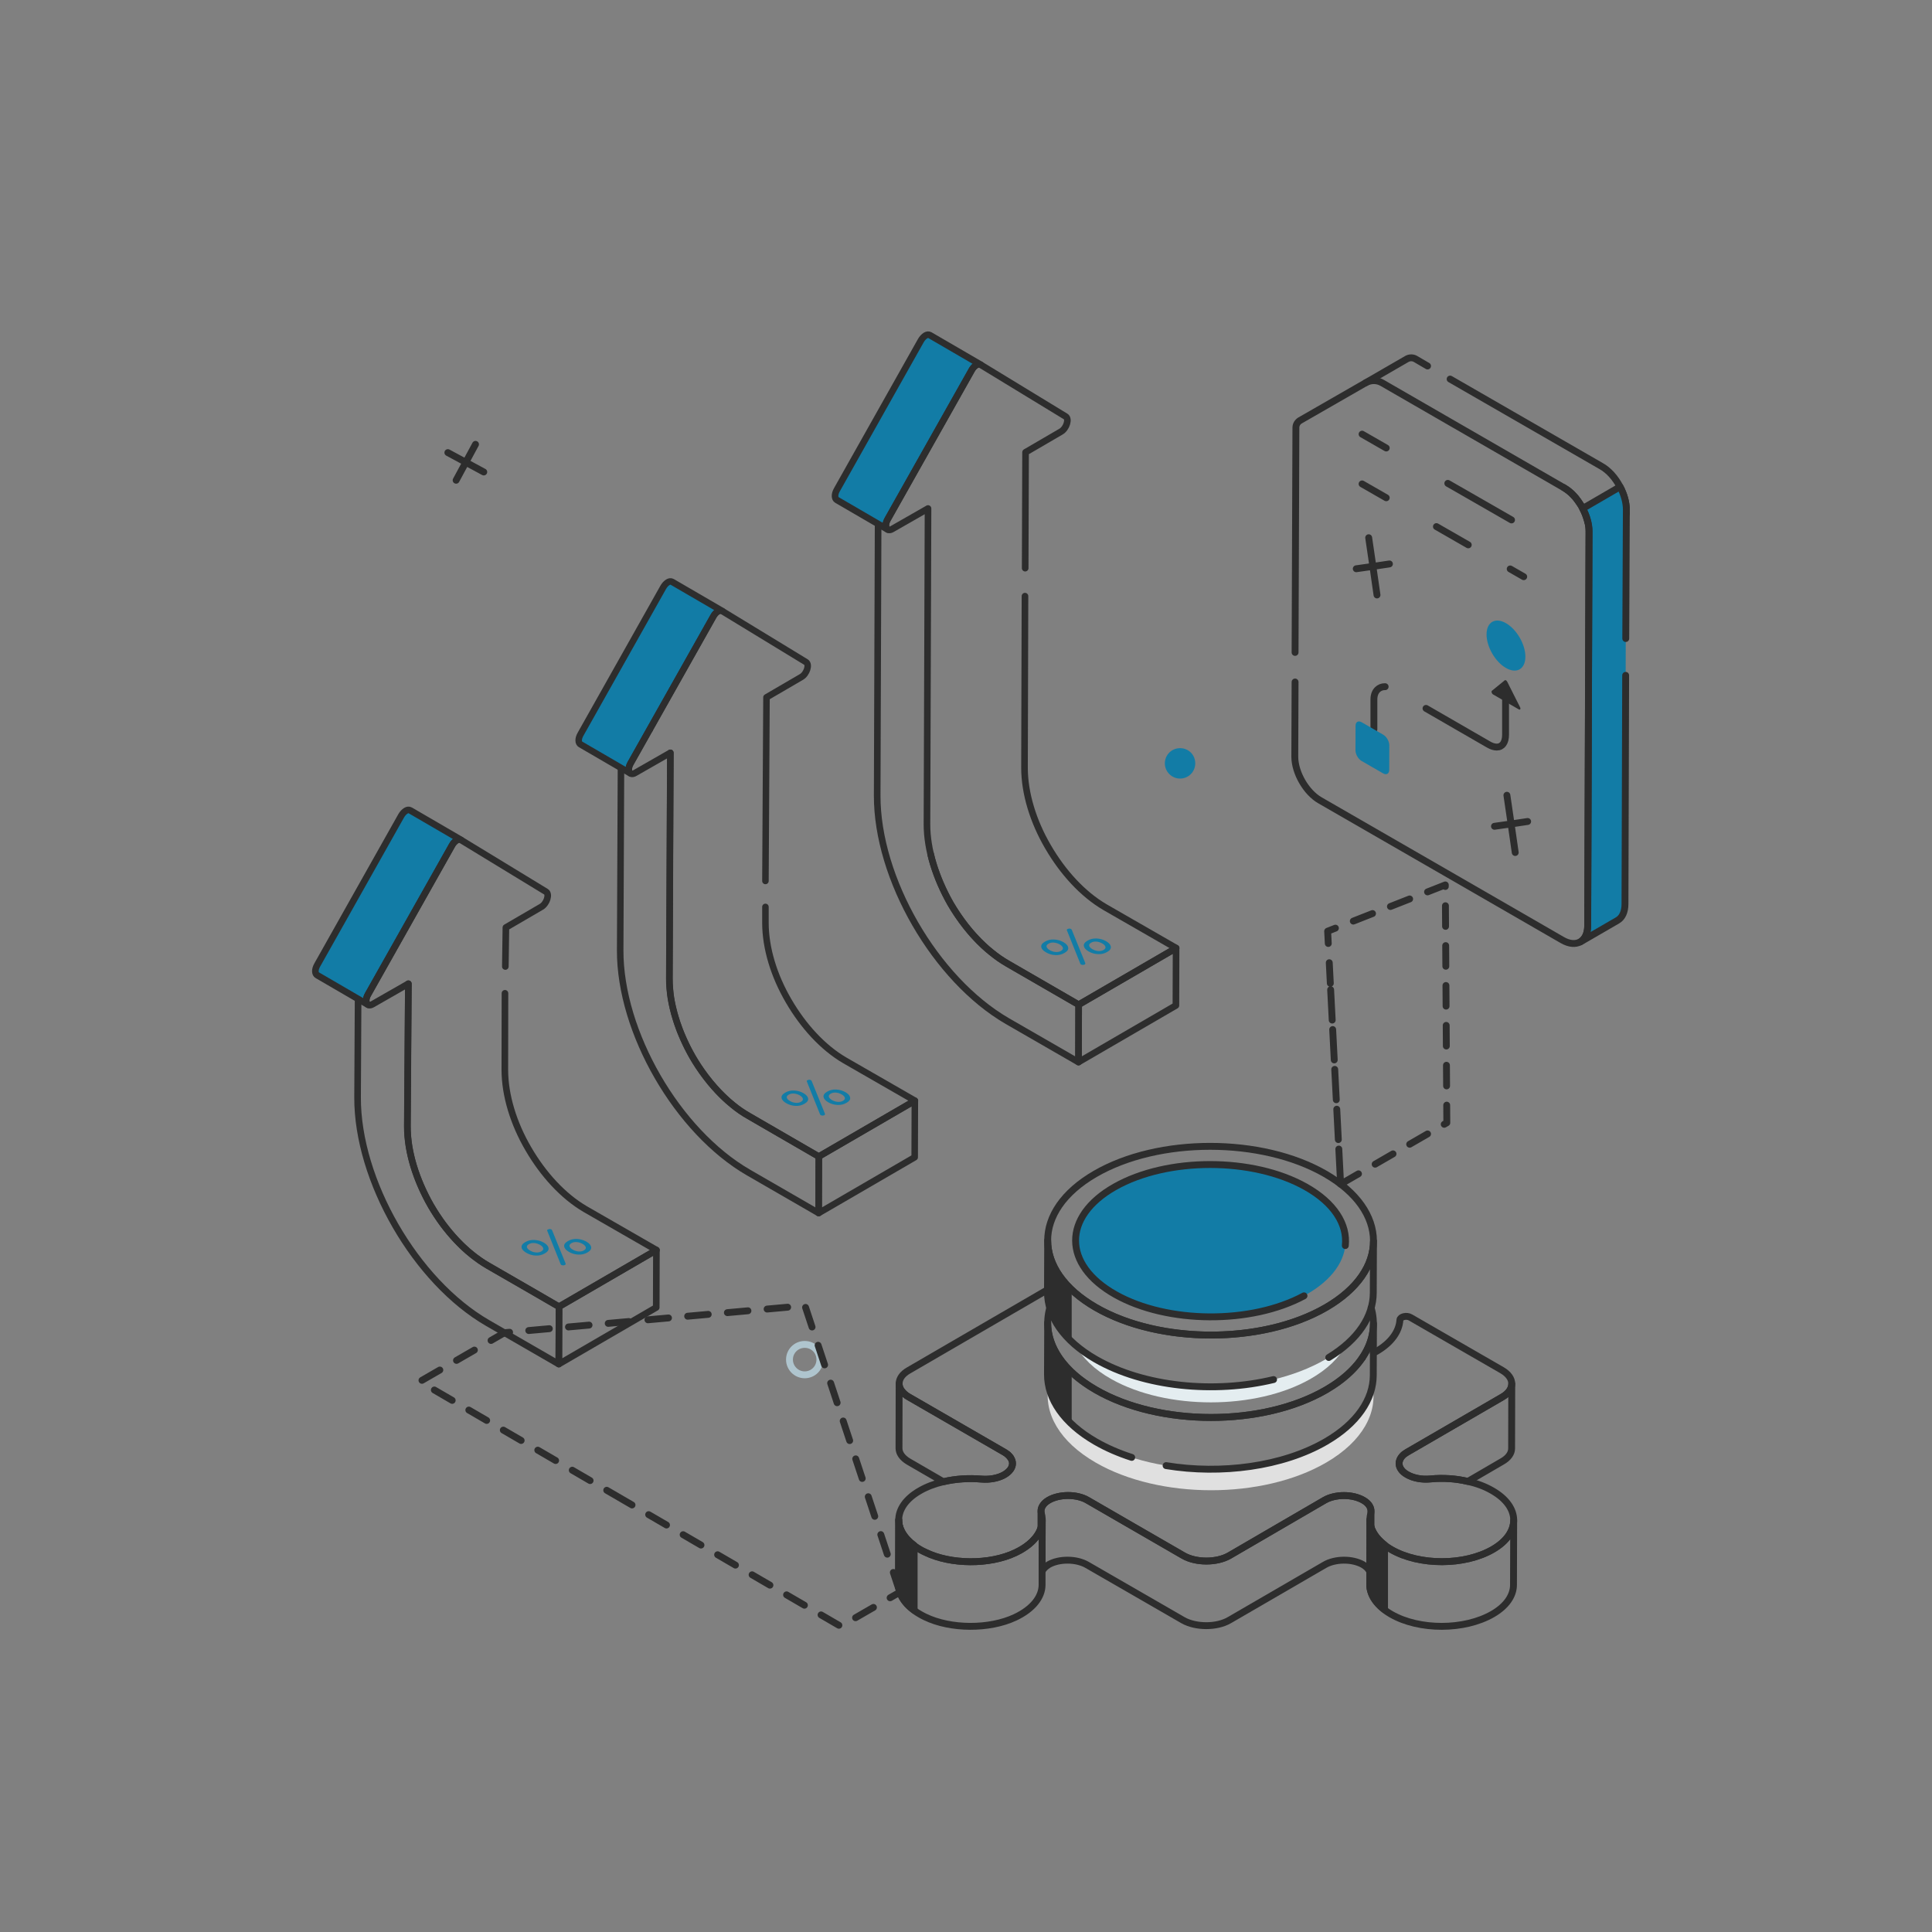 <svg width="512" height="512" viewBox="0 0 512 512" fill="none" xmlns="http://www.w3.org/2000/svg">
<rect x="0" y="0" width="512" height="512" fill="#808080" stroke="none"/>
<mask id="mask0_543_1682" style="mask-type:luminance" maskUnits="userSpaceOnUse" x="0" y="0" width="512" height="512">
<path d="M512 0H0V512H512V0Z" fill="white"/>
</mask>
<g mask="url(#mask0_543_1682)">
<path d="M120.876 127.27L126.014 117.756" stroke="#2D2D2D" stroke-width="1.823" stroke-linecap="round" stroke-linejoin="round"/>
<path d="M128.202 125.081L118.688 119.945" stroke="#2D2D2D" stroke-width="1.823" stroke-linecap="round" stroke-linejoin="round"/>
<path d="M217.279 360.312C217.279 362.523 215.51 364.341 213.25 364.341C211.039 364.341 209.221 362.523 209.221 360.312C209.221 358.052 211.039 356.283 213.25 356.283C215.51 356.283 217.279 358.052 217.279 360.312Z" stroke="#AFC5CE" stroke-width="1.823" stroke-linecap="round" stroke-linejoin="round"/>
<path d="M316.755 202.299C316.755 204.51 314.986 206.328 312.726 206.328C310.515 206.328 308.697 204.51 308.697 202.299C308.697 200.039 310.515 198.269 312.726 198.269C314.986 198.269 316.755 200.039 316.755 202.299Z" fill="#127CA6"/>
<path d="M383.685 128.097C388.593 130.914 395.175 134.693 400.57 137.789" stroke="#2D2D2D" stroke-width="1.823" stroke-linecap="round" stroke-linejoin="round"/>
<path d="M360.966 115.054C362.826 116.122 365.322 117.555 367.367 118.728" stroke="#2D2D2D" stroke-width="1.823" stroke-linecap="round" stroke-linejoin="round"/>
<path d="M360.966 128.241C362.826 129.309 365.322 130.742 367.367 131.915" stroke="#2D2D2D" stroke-width="1.823" stroke-linecap="round" stroke-linejoin="round"/>
<path d="M380.668 139.552C383.121 140.959 386.41 142.847 389.105 144.395" stroke="#2D2D2D" stroke-width="1.823" stroke-linecap="round" stroke-linejoin="round"/>
<path d="M400.218 150.775C401.259 151.372 402.655 152.174 403.8 152.831" stroke="#2D2D2D" stroke-width="1.823" stroke-linecap="round" stroke-linejoin="round"/>
<path d="M420.755 138.301C420.646 137.863 420.536 137.39 420.354 136.952C420.245 136.551 420.063 136.15 419.917 135.749C419.808 135.457 419.662 135.202 419.516 134.91C419.224 134.29 418.86 133.67 418.422 133.087C418.276 132.868 418.13 132.65 417.948 132.431C417.948 132.395 417.911 132.358 417.875 132.322C417.583 131.957 417.328 131.629 417.036 131.337C416.635 130.899 416.235 130.499 415.797 130.171C415.432 129.879 415.068 129.624 414.703 129.405C414.63 129.332 414.521 129.259 414.448 129.223H414.411" stroke="#2D2D2D" stroke-width="1.823" stroke-linecap="round" stroke-linejoin="round"/>
<path d="M361.912 101.441L372.885 95.098C373.578 94.733 374.417 94.733 375.073 95.098L378.318 96.993" stroke="#2D2D2D" stroke-width="1.823" stroke-linecap="round" stroke-linejoin="round"/>
<path d="M431 136.223V135.056C431 134.509 430.963 133.998 430.854 133.415C430.708 132.467 430.417 131.483 430.016 130.499C429.834 129.989 429.578 129.478 429.323 129.004C428.12 126.671 426.334 124.629 424.292 123.499L384.297 100.457" stroke="#2D2D2D" stroke-width="1.823" stroke-linecap="round" stroke-linejoin="round"/>
<path d="M430.844 169.218L431 135.064C431 133.132 430.396 130.958 429.339 128.996L419.437 134.75C420.463 136.712 421.097 138.856 421.097 140.788L420.765 245.279C420.765 247.422 420.011 248.901 418.803 249.626L428.675 243.903C429.913 243.178 430.637 241.669 430.637 239.556L430.816 178.974" fill="#127CA6"/>
<path d="M430.844 169.218L431 135.064C431 133.132 430.396 130.958 429.339 128.996L419.437 134.75C420.463 136.712 421.097 138.856 421.097 140.788L420.765 245.279C420.765 247.422 420.011 248.901 418.803 249.626L428.675 243.903C429.913 243.178 430.637 241.669 430.637 239.556L430.816 178.974" stroke="#2D2D2D" stroke-width="1.823" stroke-linecap="round" stroke-linejoin="round"/>
<path d="M343.208 172.9L343.427 113.327C343.427 112.525 343.865 111.832 344.521 111.431L361.912 101.441C363.261 100.675 364.901 100.675 366.25 101.441L414.411 129.223H414.448C414.521 129.259 414.63 129.332 414.703 129.405C415.068 129.624 415.432 129.879 415.797 130.171C416.235 130.499 416.635 130.899 417.036 131.337C417.328 131.629 417.62 131.957 417.875 132.322C417.911 132.358 417.948 132.395 417.948 132.431C418.13 132.65 418.313 132.868 418.422 133.087C418.86 133.67 419.224 134.29 419.516 134.91C420.537 136.806 421.12 138.92 421.12 140.816L420.755 245.269C420.755 249.535 417.729 251.249 414.047 249.134L383.021 231.233L349.807 212.092C346.125 209.977 343.136 204.764 343.136 200.535L343.208 180.738" stroke="#2D2D2D" stroke-width="1.823" stroke-linecap="round" stroke-linejoin="round"/>
<path d="M367.079 181.98C367.045 181.979 367.012 181.978 366.979 181.978C365.557 181.978 364.099 183.035 364.099 185.368V193.28M398.99 184.384V194.702C398.99 196.78 398.114 197.983 396.656 197.983C396 197.983 395.271 197.764 394.469 197.29C394.469 197.29 385.262 191.976 377.908 187.732" stroke="#2D2D2D" stroke-width="1.823" stroke-linecap="round" stroke-linejoin="round"/>
<path d="M398.036 185.397L395.683 184.038C395.336 183.838 395.145 183.261 395.358 183.073L398.785 180.279C398.872 180.218 398.988 180.23 399.104 180.297C399.22 180.364 399.334 180.486 399.421 180.647L402.841 187.438C403.052 187.849 402.858 188.203 402.511 188.002L400.177 186.655L398.036 185.397Z" fill="#2D2D2D"/>
<path d="M399.102 165.151C401.956 166.799 404.253 170.778 404.244 174.027C404.235 177.337 401.922 178.654 399.068 177.006C396.24 175.373 393.944 171.395 393.953 168.115C393.962 164.835 396.274 163.518 399.102 165.151Z" fill="#127CA6"/>
<path d="M366.551 194.691C367.459 195.215 368.184 196.469 368.181 197.513L368.162 204.01C368.159 205.054 367.43 205.469 366.522 204.945L360.845 201.668C359.937 201.144 359.213 199.889 359.216 198.845L359.234 192.348C359.237 191.304 359.966 190.889 360.874 191.413L366.551 194.691Z" fill="#127CA6"/>
<path d="M368.213 149.451L363.83 150.103L362.715 142.5" stroke="#2D2D2D" stroke-width="1.823" stroke-linecap="round" stroke-linejoin="round"/>
<path d="M359.423 150.725L363.83 150.103L364.921 157.676" stroke="#2D2D2D" stroke-width="1.823" stroke-linecap="round" stroke-linejoin="round"/>
<path d="M404.843 217.701L400.46 218.353L399.345 210.75" stroke="#2D2D2D" stroke-width="1.823" stroke-linecap="round" stroke-linejoin="round"/>
<path d="M396.052 218.975L400.46 218.353L401.551 225.925" stroke="#2D2D2D" stroke-width="1.823" stroke-linecap="round" stroke-linejoin="round"/>
<path d="M352.635 262.285C353.65 282.085 355.276 313.811 355.276 313.811ZM355.276 313.811L383.422 297.55L383.021 234.514L351.84 246.777C351.84 246.777 352.175 253.304 352.635 262.285" stroke="#2D2D2D" stroke-width="1.823" stroke-linecap="round" stroke-linejoin="round" stroke-dasharray="5.47 5.1"/>
<path d="M285.856 266.256L311.673 251.256L311.629 266.46L285.812 281.46L285.856 266.256Z" stroke="#2D2D2D" stroke-width="1.753" stroke-linecap="round" stroke-linejoin="round"/>
<path d="M246.628 226.325C247.013 228.078 247.574 229.866 248.24 231.654C248.521 232.461 248.871 233.266 249.187 234.038C249.993 235.895 250.869 237.684 251.886 239.472C254.34 243.644 257.32 247.5 260.651 250.585C261.317 251.216 262.018 251.813 262.719 252.373C263.386 252.934 264.122 253.46 264.823 253.986C265.56 254.476 266.295 254.967 267.031 255.388L285.858 266.256L285.823 281.472L266.962 270.603C247.855 259.525 232.394 232.775 232.464 210.794L232.71 138.819" stroke="#2D2D2D" stroke-width="1.753" stroke-linecap="round" stroke-linejoin="round"/>
<path d="M221.796 132.499L235.26 140.329C234.639 139.948 234.543 138.849 235.26 137.608L257.507 98.078C257.842 97.457 258.272 97.027 258.749 96.741C259.131 96.502 259.56 96.454 259.894 96.645L246.431 88.815C246.096 88.625 245.667 88.672 245.285 88.91C244.808 89.197 244.378 89.674 244.044 90.247L221.796 129.778C221.08 131.019 221.176 132.164 221.796 132.499Z" fill="#127CA6"/>
<path d="M221.796 132.499L235.26 140.329C234.639 139.948 234.543 138.849 235.26 137.608L257.507 98.078C257.842 97.457 258.272 97.027 258.749 96.741C259.131 96.502 259.56 96.454 259.894 96.645L246.431 88.815C246.096 88.625 245.667 88.672 245.285 88.91C244.808 89.197 244.378 89.674 244.044 90.247L221.796 129.778C221.08 131.019 221.176 132.164 221.796 132.499Z" stroke="#2D2D2D" stroke-width="1.753" stroke-linecap="round" stroke-linejoin="round"/>
<path d="M271.631 157.984L271.504 203.418C271.504 210.258 273.815 217.71 277.73 224.408C281.646 231.154 286.928 236.956 292.824 240.4L311.693 251.248L285.843 266.248L267.023 255.352C261.079 251.956 255.796 246.155 251.88 239.456C248.06 232.711 245.654 225.258 245.654 218.465L245.936 134.762L236.455 140.186C234.992 141.082 234.191 139.431 235.229 137.592L257.494 98.11C257.824 97.497 258.295 97.025 258.72 96.742C259.191 96.506 259.617 96.459 259.947 96.695L282.4 110.374C283.437 110.988 282.636 113.534 281.173 114.383L271.786 119.856L271.683 150.57" stroke="#2D2D2D" stroke-width="1.753" stroke-linecap="round" stroke-linejoin="round"/>
<path d="M283.082 251.122C283.183 251.631 282.844 252.111 282.114 252.535C281.369 252.969 280.557 253.157 279.662 253.11C278.784 253.073 277.952 252.819 277.202 252.385C276.452 251.951 276.026 251.481 275.942 250.962C275.857 250.444 276.18 249.973 276.926 249.54C277.655 249.116 278.484 248.918 279.362 248.975C280.257 249.022 281.088 249.256 281.838 249.69C282.588 250.124 283.014 250.614 283.082 251.122ZM279.739 252.29C280.276 252.338 280.763 252.244 281.184 251.999C281.59 251.763 281.751 251.481 281.668 251.17C281.585 250.859 281.322 250.557 280.833 250.275C280.36 250.002 279.823 249.841 279.286 249.794C278.748 249.746 278.277 249.851 277.872 250.086C277.45 250.331 277.274 250.604 277.356 250.915C277.439 251.226 277.734 251.527 278.207 251.8C278.696 252.083 279.202 252.243 279.739 252.29Z" fill="#127CA6"/>
<path d="M287.227 250.699C287.143 250.181 287.466 249.709 288.211 249.276C288.941 248.852 289.753 248.663 290.648 248.711C291.543 248.758 292.373 248.993 293.14 249.436C293.891 249.87 294.3 250.35 294.384 250.868C294.468 251.385 294.146 251.857 293.417 252.281C292.671 252.715 291.858 252.903 290.964 252.855C290.069 252.808 289.238 252.574 288.488 252.14C287.721 251.697 287.311 251.216 287.227 250.699ZM290.587 249.54C290.051 249.492 289.563 249.587 289.158 249.822C288.736 250.067 288.575 250.35 288.658 250.661C288.741 250.972 289.02 251.264 289.509 251.546C289.983 251.819 290.488 251.979 291.025 252.026C291.561 252.074 292.048 251.98 292.47 251.735C292.875 251.5 293.036 251.216 292.953 250.905C292.87 250.594 292.593 250.302 292.119 250.03C291.63 249.747 291.125 249.587 290.587 249.54Z" fill="#127CA6"/>
<path d="M287.611 255.22L287.612 255.427L287.45 255.616L286.963 255.729L286.474 255.616L286.311 255.427L282.748 246.572C282.666 246.431 282.73 246.298 282.893 246.204L283.363 246.063L283.836 246.167L284.032 246.412L287.611 255.22Z" fill="#127CA6"/>
<path d="M214.159 291.114C214.258 291.615 213.923 292.089 213.204 292.507C212.47 292.934 211.669 293.12 210.787 293.073C209.921 293.036 209.102 292.785 208.362 292.358C207.622 291.93 207.203 291.467 207.12 290.956C207.037 290.446 207.355 289.981 208.09 289.554C208.809 289.136 209.626 288.941 210.492 288.997C211.374 289.043 212.192 289.275 212.932 289.702C213.672 290.129 214.092 290.612 214.159 291.114ZM210.863 292.265C211.392 292.312 211.872 292.219 212.288 291.978C212.687 291.746 212.846 291.467 212.764 291.16C212.682 290.853 212.424 290.557 211.941 290.278C211.475 290.009 210.945 289.851 210.415 289.804C209.886 289.758 209.422 289.86 209.023 290.092C208.607 290.334 208.433 290.603 208.514 290.91C208.596 291.216 208.886 291.513 209.353 291.782C209.835 292.061 210.334 292.219 210.863 292.265Z" fill="#127CA6"/>
<path d="M218.244 290.696C218.161 290.186 218.48 289.721 219.214 289.294C219.933 288.876 220.734 288.69 221.616 288.737C222.499 288.783 223.317 289.015 224.073 289.452C224.813 289.879 225.216 290.352 225.299 290.863C225.382 291.373 225.065 291.838 224.346 292.256C223.611 292.683 222.809 292.869 221.928 292.822C221.046 292.776 220.226 292.544 219.487 292.117C218.731 291.681 218.327 291.207 218.244 290.696ZM221.557 289.554C221.028 289.507 220.547 289.6 220.147 289.832C219.732 290.074 219.573 290.352 219.655 290.658C219.737 290.965 220.011 291.253 220.493 291.532C220.96 291.801 221.458 291.958 221.987 292.005C222.516 292.052 222.997 291.958 223.413 291.717C223.812 291.485 223.97 291.207 223.889 290.9C223.807 290.593 223.533 290.306 223.066 290.037C222.584 289.758 222.086 289.6 221.557 289.554Z" fill="#127CA6"/>
<path d="M218.622 295.154L218.623 295.357L218.464 295.543L217.984 295.654L217.502 295.543L217.341 295.357L213.829 286.628C213.748 286.489 213.811 286.359 213.971 286.266L214.435 286.127L214.9 286.229L215.095 286.471L218.622 295.154Z" fill="#127CA6"/>
<path d="M216.996 306.489L242.445 291.703L242.402 306.691L216.953 321.477L216.996 306.489Z" stroke="#2D2D2D" stroke-width="1.728" stroke-linecap="round" stroke-linejoin="round"/>
<path d="M177.66 199.51L177.59 214.646L177.418 259.365C177.418 261.024 177.556 262.752 177.798 264.48C177.901 265.137 178.04 265.794 178.178 266.415C178.247 266.831 178.352 267.21 178.455 267.59C178.627 268.316 178.801 269.042 179.043 269.733C179.25 270.459 179.491 271.218 179.768 271.945C180.045 272.774 180.356 273.568 180.701 274.364C180.943 274.882 181.15 275.436 181.427 275.988C181.668 276.507 181.91 277.059 182.187 277.578C182.602 278.407 183.051 279.237 183.535 280.066C184.018 280.896 184.503 281.69 185.021 282.485C187.648 286.46 190.758 290.053 194.179 292.818C195.527 293.959 196.944 294.926 198.43 295.756L216.988 306.503L216.953 321.468L198.395 310.754C179.526 299.869 164.286 273.499 164.355 251.831L164.563 203.483" stroke="#2D2D2D" stroke-width="1.728" stroke-linecap="round" stroke-linejoin="round"/>
<path d="M172.2 193.289H172.165" stroke="#2D2D2D" stroke-width="1.728" stroke-linecap="round" stroke-linejoin="round"/>
<path d="M153.849 197.264L167.121 204.983C166.51 204.607 166.415 203.524 167.121 202.301L189.052 163.332C189.381 162.721 189.805 162.297 190.275 162.015C190.652 161.78 191.075 161.733 191.404 161.921L178.134 154.202C177.804 154.015 177.38 154.062 177.004 154.297C176.534 154.579 176.109 155.05 175.78 155.615L153.849 194.582C153.143 195.806 153.238 196.934 153.849 197.264Z" fill="#127CA6"/>
<path d="M153.849 197.264L167.121 204.983C166.51 204.607 166.415 203.524 167.121 202.301L189.052 163.332C189.381 162.721 189.805 162.297 190.275 162.015C190.652 161.78 191.075 161.733 191.404 161.921L178.134 154.202C177.804 154.015 177.38 154.062 177.004 154.297C176.534 154.579 176.109 155.05 175.78 155.615L153.849 194.582C153.143 195.806 153.238 196.934 153.849 197.264Z" stroke="#2D2D2D" stroke-width="1.728" stroke-linecap="round" stroke-linejoin="round"/>
<path d="M202.848 240.34V244.546C202.848 251.289 205.127 258.635 208.986 265.238C212.846 271.888 218.053 277.606 223.865 281.001L242.465 291.696L216.984 306.482L198.431 295.741C192.572 292.393 187.364 286.674 183.505 280.071C179.739 273.421 177.367 266.075 177.367 259.379L177.647 199.495L168.3 204.842C166.859 205.725 166.068 204.098 167.091 202.284L189.038 163.365C189.364 162.76 189.828 162.295 190.247 162.017C190.711 161.784 191.131 161.738 191.457 161.97L213.589 175.455C214.612 176.06 213.822 178.57 212.38 179.407L203.127 184.801L202.848 233.462" stroke="#2D2D2D" stroke-width="1.728" stroke-linecap="round" stroke-linejoin="round"/>
<path d="M145.366 330.748C145.466 331.257 145.128 331.737 144.398 332.161C143.653 332.595 142.841 332.783 141.946 332.736C141.067 332.698 140.235 332.444 139.485 332.01C138.735 331.576 138.309 331.107 138.225 330.588C138.141 330.07 138.463 329.599 139.209 329.165C139.938 328.742 140.767 328.544 141.646 328.6C142.541 328.648 143.371 328.882 144.121 329.316C144.872 329.749 145.297 330.239 145.366 330.748ZM142.022 331.916C142.559 331.963 143.046 331.869 143.468 331.624C143.873 331.388 144.034 331.106 143.951 330.795C143.869 330.484 143.605 330.182 143.116 329.9C142.643 329.627 142.106 329.467 141.569 329.419C141.032 329.372 140.56 329.477 140.155 329.712C139.734 329.957 139.557 330.23 139.64 330.541C139.723 330.852 140.017 331.153 140.49 331.426C140.979 331.709 141.485 331.869 142.022 331.916Z" fill="#127CA6"/>
<path d="M149.51 330.324C149.426 329.806 149.749 329.335 150.495 328.902C151.224 328.478 152.036 328.289 152.931 328.336C153.826 328.384 154.657 328.619 155.424 329.062C156.174 329.495 156.583 329.976 156.667 330.493C156.752 331.011 156.429 331.482 155.7 331.906C154.954 332.34 154.142 332.528 153.247 332.481C152.352 332.434 151.521 332.199 150.771 331.765C150.004 331.322 149.595 330.842 149.51 330.324ZM152.871 329.165C152.334 329.118 151.846 329.213 151.441 329.448C151.019 329.693 150.859 329.975 150.941 330.286C151.024 330.597 151.303 330.889 151.793 331.172C152.266 331.445 152.771 331.605 153.308 331.652C153.844 331.7 154.332 331.605 154.753 331.36C155.158 331.125 155.319 330.842 155.236 330.531C155.154 330.22 154.876 329.928 154.403 329.655C153.913 329.373 153.408 329.213 152.871 329.165Z" fill="#127CA6"/>
<path d="M149.894 334.845L149.895 335.053L149.734 335.241L149.246 335.354L148.757 335.241L148.594 335.053L145.031 326.198C144.949 326.056 145.014 325.924 145.176 325.83L145.646 325.689L146.119 325.793L146.315 326.038L149.894 334.845Z" fill="#127CA6"/>
<path d="M148.138 346.289L173.955 331.289L173.911 346.493L148.095 361.493L148.138 346.289Z" stroke="#2D2D2D" stroke-width="1.753" stroke-linecap="round" stroke-linejoin="round"/>
<path d="M94.9 264.772L94.761 290.82C94.691 312.801 110.117 339.587 129.258 350.63L148.085 361.498L148.155 346.282H148.119L141.248 342.286L129.293 335.414C128.556 334.993 127.821 334.503 127.12 334.012C124.946 332.504 122.877 330.717 120.984 328.683C119.686 327.316 118.495 325.878 117.338 324.336C116.778 323.564 116.216 322.759 115.69 321.952C115.164 321.145 114.674 320.339 114.183 319.498C113.693 318.656 113.237 317.815 112.816 316.974C110.643 312.662 109.099 308.174 108.398 303.792C108.117 302.004 107.977 300.216 107.977 298.463L108.223 260.705" stroke="#2D2D2D" stroke-width="1.753" stroke-linecap="round" stroke-linejoin="round"/>
<path d="M84.078 258.438L97.542 266.267C96.921 265.886 96.825 264.788 97.542 263.546L119.789 224.016C120.124 223.395 120.554 222.965 121.031 222.679C121.413 222.44 121.842 222.393 122.176 222.584L108.714 214.753C108.379 214.563 107.949 214.611 107.567 214.85C107.09 215.136 106.66 215.613 106.326 216.186L84.078 255.717C83.362 256.958 83.458 258.103 84.078 258.438Z" fill="#127CA6"/>
<path d="M84.078 258.438L97.542 266.267C96.921 265.886 96.825 264.788 97.542 263.546L119.789 224.016C120.124 223.395 120.554 222.965 121.031 222.679C121.413 222.44 121.842 222.393 122.176 222.584L108.714 214.753C108.379 214.563 107.949 214.611 107.567 214.85C107.09 215.136 106.66 215.613 106.326 216.186L84.078 255.717C83.362 256.958 83.458 258.103 84.078 258.438Z" stroke="#2D2D2D" stroke-width="1.753" stroke-linecap="round" stroke-linejoin="round"/>
<path d="M133.822 263.233L133.786 283.45C133.786 290.29 136.097 297.743 140.012 304.441C143.928 311.187 149.211 316.989 155.107 320.433L173.975 331.281L148.126 346.282L129.305 335.386C123.361 331.989 118.079 326.187 114.163 319.488C110.343 312.743 107.936 305.291 107.936 298.498L108.219 260.7L98.738 266.125C97.275 267.021 96.474 265.37 97.511 263.531L119.776 224.048C120.106 223.435 120.578 222.964 121.003 222.681C121.474 222.445 121.899 222.398 122.229 222.634L144.682 236.313C145.72 236.926 144.918 239.473 143.455 240.322L134.068 245.794L133.922 256.133" stroke="#2D2D2D" stroke-width="1.753" stroke-linecap="round" stroke-linejoin="round"/>
<path d="M162.765 396.081C191.992 413.078 222.787 430.988 222.787 430.988L238.464 421.946C238.464 421.946 238.464 421.945 238.464 421.909M238.464 421.909L213.329 346.01L133.683 353.186L111.261 366.128C111.261 366.128 136.373 380.733 162.765 396.081" stroke="#2D2D2D" stroke-width="1.823" stroke-linecap="round" stroke-linejoin="round" stroke-dasharray="5.47 5.1"/>
<path d="M400.63 366.712L400.594 383.847C400.594 385.123 399.755 386.363 398.078 387.311L389 392.597C385.828 391.832 382.365 391.613 379.047 391.941C376.75 392.16 374.526 391.722 372.885 390.774C371.463 389.972 370.771 388.878 370.771 387.821C370.771 387.566 370.808 387.311 370.917 387.019C371.099 386.509 371.428 385.998 371.938 385.524C372.23 385.305 372.521 385.087 372.885 384.868L398.151 370.212C399.791 369.264 400.63 367.988 400.63 366.712Z" stroke="#2D2D2D" stroke-width="1.823" stroke-linecap="round" stroke-linejoin="round"/>
<path d="M268.323 387.821C268.323 388.915 267.594 389.972 266.172 390.81C264.604 391.721 262.344 392.159 260.12 391.977C256.729 391.685 253.229 391.905 250.021 392.67C250.021 392.67 250.021 392.67 249.985 392.67L240.797 387.347C239.12 386.363 238.245 385.087 238.245 383.811L238.281 366.675C238.281 367.477 238.609 368.279 239.302 369.008C239.557 369.3 239.885 369.592 240.25 369.847C240.432 369.956 240.615 370.103 240.834 370.212L266.209 384.868C266.573 385.087 266.865 385.305 267.12 385.524C267.375 385.779 267.594 385.998 267.776 386.253C268.14 386.763 268.323 387.311 268.323 387.821Z" stroke="#2D2D2D" stroke-width="1.823" stroke-linecap="round" stroke-linejoin="round"/>
<path d="M363.333 400.508V404.628L363.297 417.607C363.297 417.242 363.224 416.915 363.005 416.55C362.75 415.857 362.13 415.201 361.219 414.654C358.339 413.013 353.781 413.087 351.01 414.727L325.745 429.383C322.391 431.315 316.885 431.279 313.531 429.383L288.12 414.727C285.313 413.087 280.719 413.013 277.875 414.654C277.073 415.164 276.49 415.748 276.162 416.404L276.198 402.842C276.198 403.534 276.089 404.19 275.87 404.883V400.472C275.87 399.378 276.6 398.32 277.912 397.555C280.756 395.914 285.349 395.914 288.156 397.555L313.568 412.211C316.922 414.18 322.427 414.18 325.818 412.248L351.047 397.555C353.854 395.951 358.375 395.914 361.255 397.555C362.64 398.32 363.333 399.378 363.333 400.508Z" stroke="#2D2D2D" stroke-width="1.823" stroke-linecap="round" stroke-linejoin="round"/>
<path d="M401.14 402.896L401.092 420.027C401.084 422.817 399.252 425.597 395.61 427.714C388.111 432.072 376.108 432.091 368.661 427.792C364.904 425.623 362.989 422.763 362.997 419.915L363.045 402.784C363.037 405.632 364.953 408.492 368.71 410.661C376.157 414.96 388.16 414.941 395.659 410.583C399.301 408.466 401.132 405.686 401.14 402.896Z" stroke="#2D2D2D" stroke-width="1.823" stroke-linecap="round" stroke-linejoin="round"/>
<path d="M366.92 409.397C364.392 407.435 363.038 405.116 363.045 402.784L362.997 419.915C362.99 422.261 364.361 424.592 366.92 426.562V409.397Z" fill="#2D2D2D"/>
<path d="M366.92 409.397C364.392 407.435 363.038 405.116 363.045 402.784L362.997 419.915C362.99 422.261 364.361 424.592 366.92 426.562V409.397Z" stroke="#2D2D2D" stroke-width="1.823" stroke-linecap="round" stroke-linejoin="round"/>
<path d="M276.198 402.842L276.162 416.404V419.977C276.162 423.185 273.756 426.394 269.016 428.618C262.198 431.826 251.917 431.789 245.172 428.508C244.698 428.289 244.224 428.034 243.787 427.779C239.995 425.592 238.136 422.748 238.136 419.904L238.172 402.805C238.172 405.612 240.031 408.457 243.823 410.644C244.26 410.899 244.735 411.154 245.245 411.373C251.99 414.654 262.235 414.727 269.089 411.482C272.808 409.732 275.068 407.362 275.87 404.883C276.089 404.19 276.198 403.534 276.198 402.842Z" stroke="#2D2D2D" stroke-width="1.823" stroke-linecap="round" stroke-linejoin="round"/>
<path d="M242.26 409.531C239.584 407.533 238.17 405.17 238.177 402.79L238.129 419.921C238.122 422.315 239.553 424.693 242.26 426.697V409.531Z" fill="#2D2D2D"/>
<path d="M242.26 409.531C239.584 407.533 238.17 405.17 238.177 402.79L238.129 419.921C238.122 422.315 239.553 424.693 242.26 426.697V409.531Z" stroke="#2D2D2D" stroke-width="1.823" stroke-linecap="round" stroke-linejoin="round"/>
<path d="M363.953 358.545C364.208 358.436 364.5 358.29 364.755 358.144C368.729 355.847 370.808 352.821 370.99 349.795C371.063 348.956 372.74 348.519 373.797 349.139L398.078 363.139C399.755 364.123 400.63 365.4 400.63 366.712C400.63 367.988 399.792 369.264 398.151 370.212L372.885 384.868C372.52 385.087 372.23 385.305 371.938 385.524C371.428 385.998 371.063 386.509 370.917 387.019C370.808 387.311 370.771 387.566 370.771 387.821C370.771 388.878 371.463 389.972 372.885 390.774C374.526 391.722 376.75 392.16 379.047 391.941C382.365 391.613 385.828 391.831 389 392.597C391.37 393.107 393.594 393.946 395.526 395.076C403 399.378 403 406.305 395.672 410.571C388.162 414.946 376.167 414.946 368.693 410.644C364.209 408.055 362.349 404.482 363.26 401.128C363.588 399.779 362.896 398.503 361.255 397.555C358.411 395.914 353.854 395.951 351.047 397.555L325.781 412.248C322.463 414.18 316.922 414.18 313.568 412.248L288.193 397.555C285.349 395.914 280.756 395.914 277.912 397.555C276.344 398.466 275.614 399.816 275.979 401.092C277 404.847 274.667 408.857 269.089 411.482C262.235 414.727 251.99 414.654 245.245 411.373C244.735 411.154 244.261 410.899 243.823 410.644C236.313 406.305 236.312 399.379 243.677 395.113C245.536 394.019 247.688 393.217 249.985 392.67C250.021 392.67 250.021 392.67 250.021 392.67C253.229 391.904 256.729 391.685 260.12 391.977C262.344 392.159 264.604 391.722 266.172 390.811C267.594 389.972 268.323 388.915 268.323 387.821C268.323 387.311 268.141 386.763 267.776 386.253C267.594 385.998 267.375 385.743 267.12 385.524C266.865 385.305 266.574 385.087 266.209 384.868L240.834 370.212C240.615 370.103 240.432 369.956 240.25 369.847C239.885 369.555 239.557 369.3 239.302 369.008C238.609 368.279 238.281 367.477 238.281 366.675C238.281 365.399 239.12 364.123 240.797 363.175L277.584 341.811" stroke="#2D2D2D" stroke-width="1.823" stroke-linecap="round" stroke-linejoin="round"/>
<path d="M361.037 359.857H361" stroke="#2D2D2D" stroke-width="1.823" stroke-linecap="round" stroke-linejoin="round"/>
<path d="M267.776 386.253C267.594 385.998 267.375 385.779 267.12 385.524" stroke="#2D2D2D" stroke-width="1.823" stroke-linecap="round" stroke-linejoin="round"/>
<path d="M351.448 387.602C334.641 397.373 307.296 397.373 290.38 387.602C280.755 382.06 276.563 374.514 277.875 367.222C279.005 372.654 283.125 377.905 290.344 382.061C307.26 391.795 334.568 391.795 351.375 382.024C358.594 377.831 362.714 372.545 363.698 367.076C365.193 374.368 361.109 381.987 351.448 387.602Z" fill="#E0E0E0"/>
<path d="M299.916 386.225C296.484 385.122 293.255 383.728 290.336 382.043C281.824 377.129 277.574 370.679 277.592 364.24L277.646 350.523C277.628 356.962 281.878 363.412 290.39 368.326C307.3 378.089 334.634 378.083 351.445 368.313C359.791 363.463 363.969 357.116 363.987 350.76L363.933 364.477C363.915 370.833 359.737 377.18 351.391 382.03C339.944 388.682 323.618 390.808 309.026 388.405" stroke="#2D2D2D" stroke-width="1.823" stroke-linecap="round" stroke-linejoin="round"/>
<path d="M363.37 346.587C365.594 354.243 361.62 362.41 351.448 368.316C334.641 378.087 307.297 378.087 290.38 368.316C280.135 362.41 276.052 354.243 278.203 346.587C278.859 344.217 280.1 341.884 281.959 339.66" stroke="#2D2D2D" stroke-width="1.823" stroke-linecap="round" stroke-linejoin="round"/>
<path d="M356.589 356.54C354.912 359.821 351.776 362.883 347.219 365.472C332.745 373.675 309.156 373.711 294.573 365.508C289.943 362.92 286.771 359.784 285.094 356.503C286.589 357.815 288.339 359.056 290.344 360.186C307.26 369.957 334.568 369.957 351.375 360.186C353.344 359.056 355.094 357.816 356.589 356.54Z" fill="#E4EDF0"/>
<path d="M284.01 341.758C279.786 337.751 277.633 333.221 277.646 328.683L277.592 342.4C277.579 346.958 279.749 351.508 284.01 355.528V341.758Z" fill="#2D2D2D"/>
<path d="M284.01 363.588C279.786 359.581 277.633 355.051 277.646 350.513L277.592 364.23C277.579 368.788 279.749 373.338 284.01 377.358V363.588Z" fill="#2D2D2D"/>
<path d="M337.511 365.596C321.862 369.38 303.12 367.583 290.336 360.202C281.824 355.288 277.574 348.839 277.592 342.4L277.646 328.683C277.628 335.122 281.878 341.571 290.39 346.485C307.3 356.248 334.634 356.242 351.445 346.472C359.791 341.622 363.969 335.275 363.987 328.919L363.933 342.636C363.916 348.8 359.985 354.956 352.135 359.746" stroke="#2D2D2D" stroke-width="1.823" stroke-linecap="round" stroke-linejoin="round"/>
<path d="M311.813 353.239C303.971 352.259 296.5 350.004 290.387 346.475C273.477 336.712 273.388 320.886 290.188 311.123C306.999 301.353 334.333 301.347 351.243 311.11C368.164 320.88 368.242 336.712 351.431 346.482C342.724 351.542 331.189 353.979 319.742 353.793C317.19 353.764 314.541 353.57 311.813 353.239Z" stroke="#2D2D2D" stroke-width="1.823" stroke-linecap="round" stroke-linejoin="round"/>
<path d="M346.031 314.528C360.043 322.409 360.117 335.183 346.196 343.064C332.266 350.95 309.616 350.956 295.604 343.075C281.582 335.189 281.518 322.409 295.448 314.523C309.369 306.642 332.009 306.642 346.031 314.528Z" fill="#127CA6"/>
<path d="M345.574 343.408C331.6 350.948 309.409 350.84 295.604 343.075C281.582 335.189 281.518 322.409 295.448 314.523C309.369 306.642 332.009 306.642 346.031 314.528C353.624 318.798 357.124 324.505 356.522 330.092" stroke="#2D2D2D" stroke-width="1.823" stroke-linecap="round" stroke-linejoin="round"/>
</g>
</svg>
